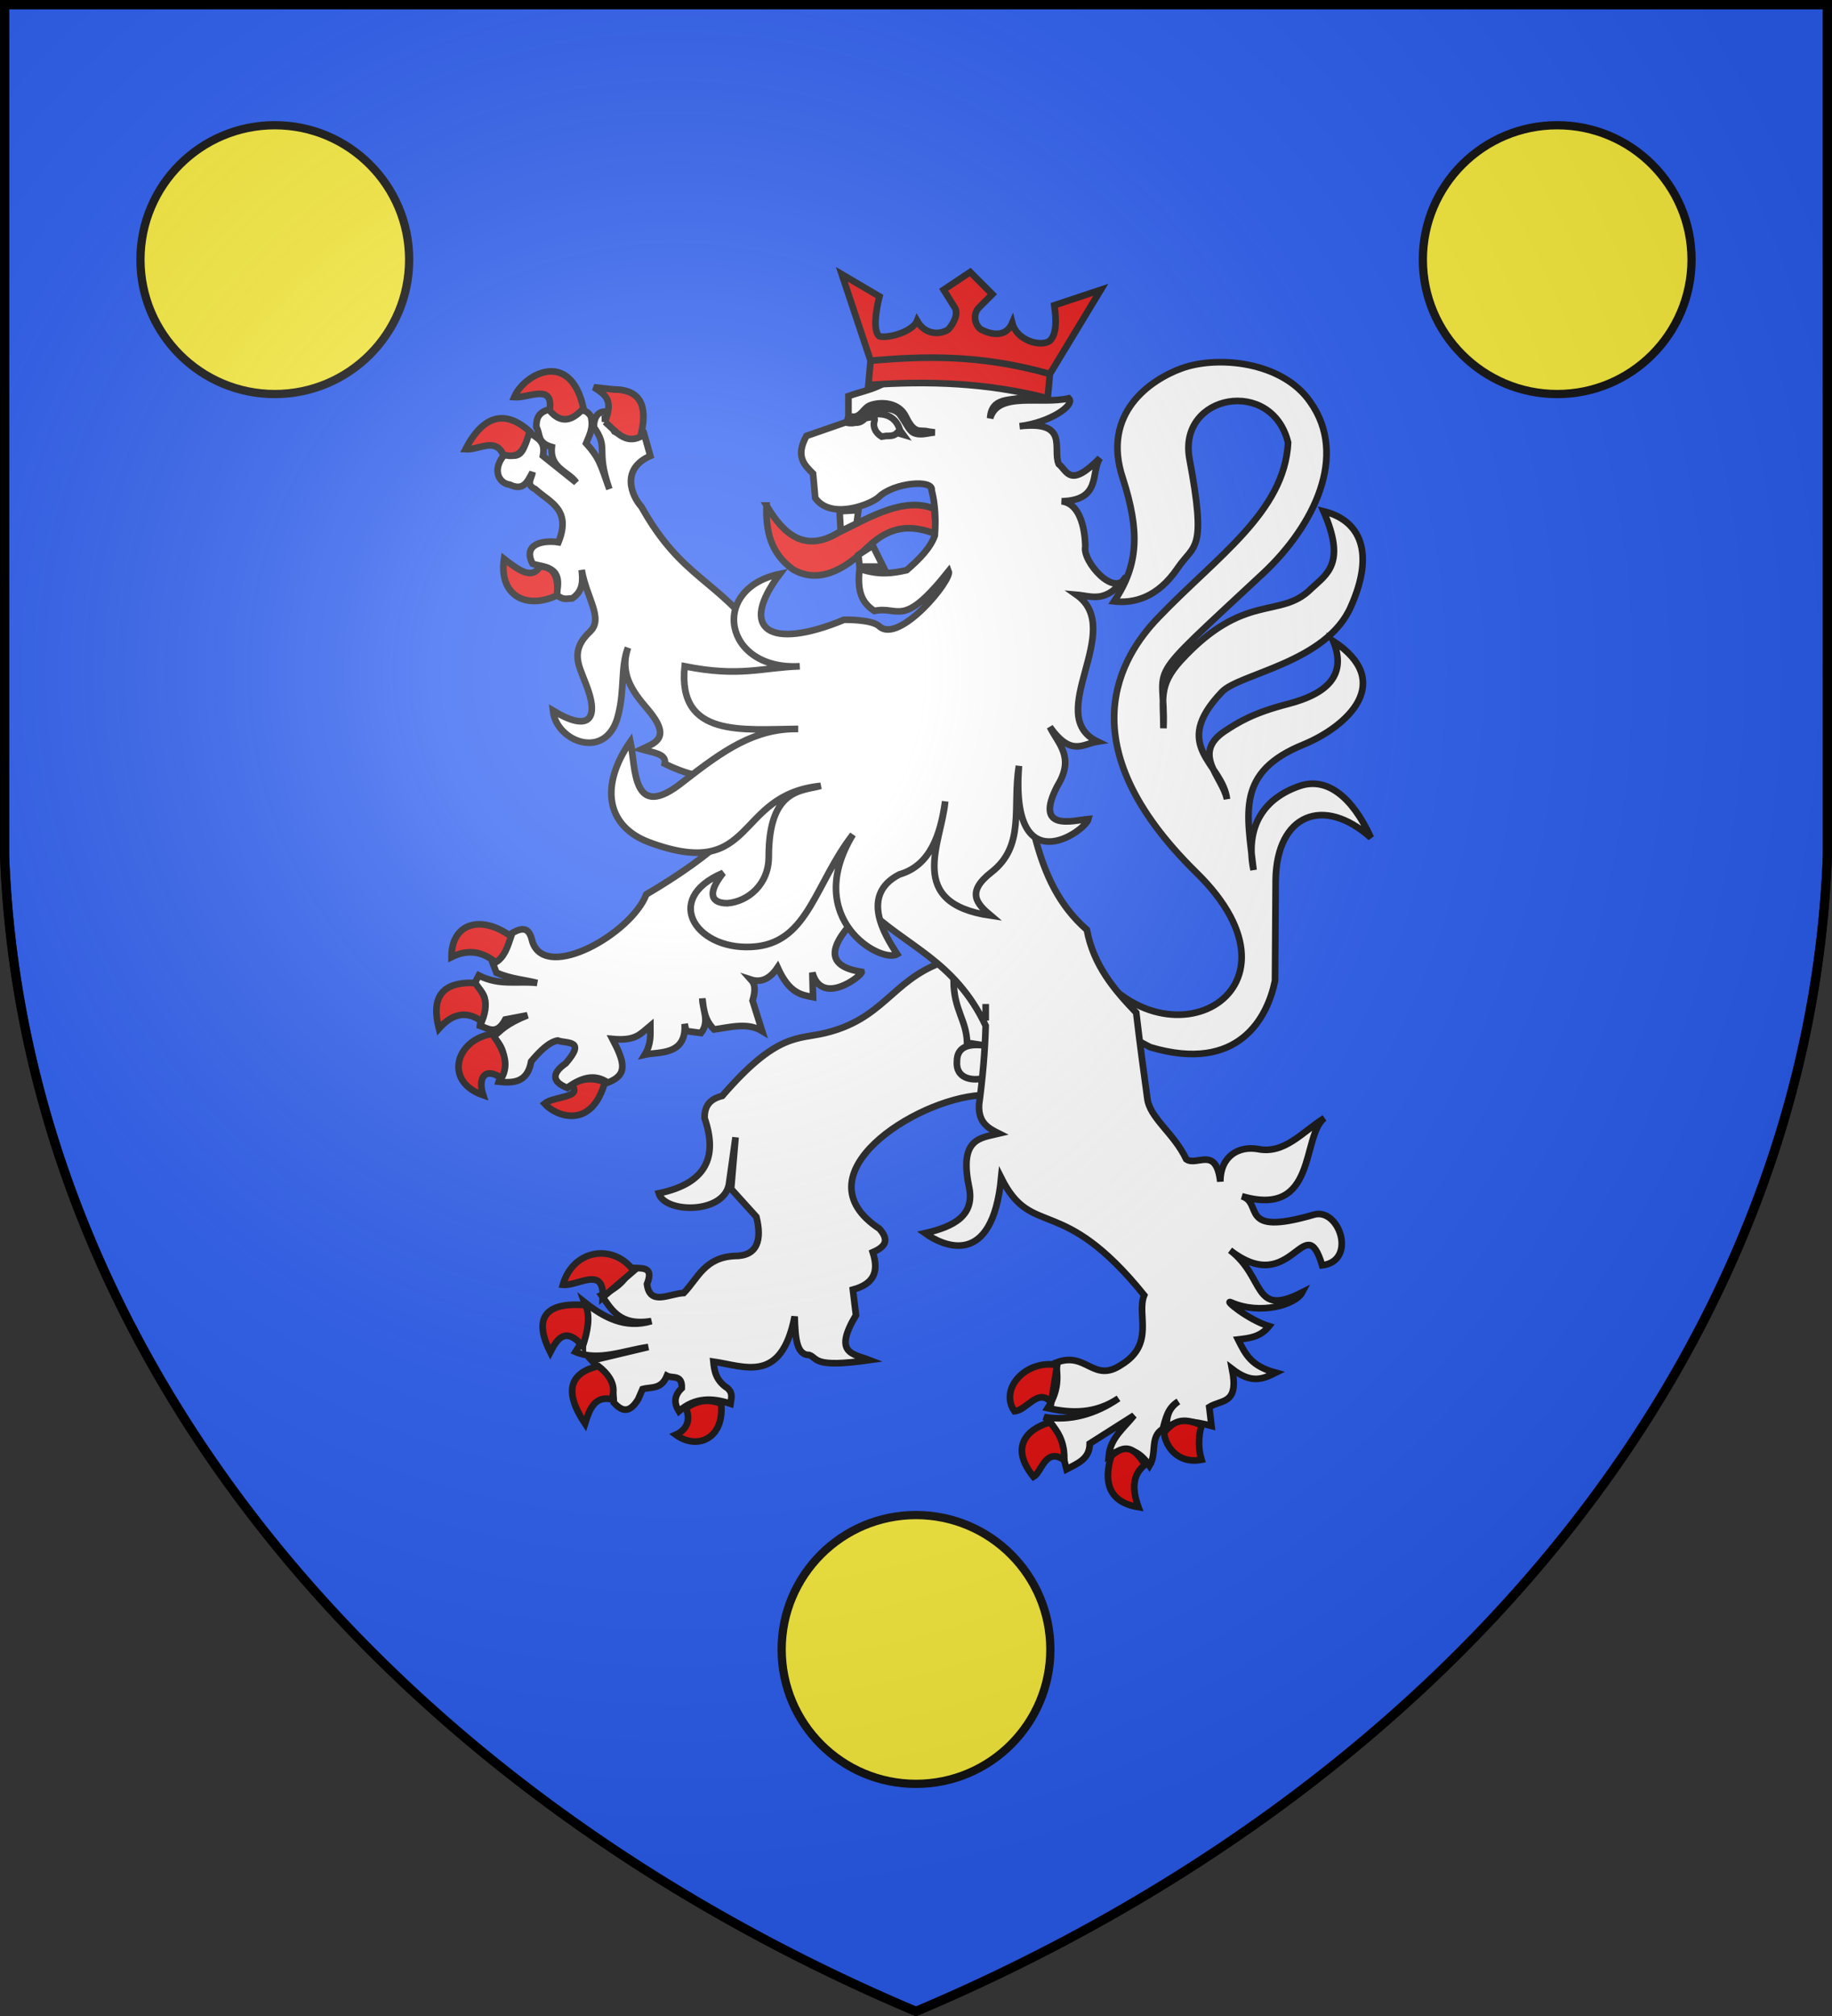 <svg xmlns="http://www.w3.org/2000/svg" xmlns:xlink="http://www.w3.org/1999/xlink" width="600" height="660" stroke="#111" stroke-width="3"><rect width="100%" height="100%" fill="#333333" stroke="none"/><defs><radialGradient id="c" cx="221" cy="226" r="300" gradientTransform="translate(-77 -85)scale(1.35)" gradientUnits="userSpaceOnUse"><stop offset="0" stop-color="#fff" stop-opacity=".31"/><stop offset=".2" stop-color="#fff" stop-opacity=".25"/><stop offset=".6" stop-color="#666" stop-opacity=".13"/><stop offset="1" stop-opacity=".13"/></radialGradient></defs><g fill="#2b5df2"><path id="b" d="M1.5 1.5h597V280A570 445 0 0 1 300 658.5 570 445 0 0 1 1.5 280Z"/></g><g fill="#fff"><path stroke-width="2.175" d="M354.943 311.65c23.707 41.325 77.865 13.993 36.757-26.1-42.775-42.05-24.433-70.833-12.325-83.375 19.067-19.937 41.325-34.51 42.485-57.275-5.22-21.46-35.96-15.95-32.335 5.075 5.8 30.958 1.668 27.912-3.842 36.033-6.526 9.642-14.283 11.6-20.808 10.874 8.192-12.107 8.337-23.2 2.9-40.165-7.25-21.532 9.135-32.48 19.358-36.177 11.817-4.205 32.842-2.175 41.977 11.02 12.615 17.69 1.015 40.673-15.153 55.897-41.47 38.643-32.045 28.13-32.914 50.968 0-9.715-1.668-13.993 5.582-22.04 21.025-22.91 32.625-13.485 42.775-23.635 5.075-4.785 11.6-8.192 4.06-25.375 11.89 2.9 16.965 13.267 8.99 31.175-7.975 18.415-36.613 21.968-42.267 27.985-17.183 17.98.217 23.2 1.667 35.09-1.45-7.25-11.6-14.79-.943-22.113 4.568-3.044 9.643-6.162 20.953-9.062 12.832-3.335 19.357-9.425 14.79-20.59 20.3 13.34 4.785 27.84-9.642 33.857-22.258 8.99-18.633 22.258-16.458 41.108-2.9-14.5 3.625-23.635 15.225-27.55 8.7-2.9 17.038 3.408 23.2 16.965-15.443-13.775-30.813-7.758-31.175 13.775l-.218 33.06c-2.392 11.818-11.745 30.45-40.89 21.75l-32.842-17.4zm-47.053 3.625c-15.877 6.09-18.705 18.343-37.627 22.91-9.063 2.175-15.805-.145-33.713 20.59-4.64 1.16-5.8 3.843-5.8 7.25 4.35 12.615.725 21.387-15.007 24.65 1.957 6.525 21.17 6.887 22.982-2.9.218-1.45 2.175-15.442 2.175-15.442l-1.45 16.892 8.265 9.135c1.885 7.54.435 12.905-7.178 12.832-9.787.508-11.962 7.323-16.602 12.108-4.785.217-11.093 4.35-12.035-2.9 2.61-6.525-2.538-4.857-5.583-5.437-.942 3.987-4.35 6.887-9.352 9.062 3.335 4.713 6.017 10.15 16.385 8.483-8.7 2.61-15.66-1.233-22.04-6.308 2.175 6.163.29 11.6-2.828 16.385 7.468 3.19 15.805-.435 23.853-1.595l-18.56 4.422c3.19 3.553 7.25 5.728 7.25 13.776 2.393 2.537 4.857 3.987 7.975-1.088l1.45-3.335c2.9-.798 6.09.217 7.975-4.35 1.74.942 5.075-.58 4.857 4.06-2.682 2.537-2.465 5.075-.942 7.54 5.292-4.64 11.092-4.423 16.892-2.465.218-1.668.943-3.408-.942-5.075-3.915-2.538-4.35-5.8-4.64-8.7 10.15 1.45 22.257 7.468 26.607-14.79.218 6.815.508 12.615 4.786 12.615 2.9 1.015.942 4.35 19.72 1.667-5.438-2.102-11.963-2.102-4.423-14.717l-1.015-8.338c6.525-1.812 8.7-5.437 6.525-12.252 4.35-1.885 5.365-4.06 2.175-7.685-26.825-17.618 11.6-42.34 33.06-43.717l15.515-9.933-9.86-34.293zm4.423 5.8c.072 9.642 4.205 12.76 4.422 20.3l7.902 1.232c-6.525-1.232-11.237-.507-11.237 4.93-.362 5.22 4.35 6.526 8.918 5.438 5.582-20.735-6.453-32.988-10.005-31.9ZM385.9 388.5c4.35 1.885 10.875.725 11.093 8.7-4.06 6.525-.943 7.25-1.16 10.875"/><path stroke-width="2.175" d="M180 134.025c-3.988.942-4.35 3.335-4.35 5.8 1.45 2.175 0 5.075 5.075 6.525-.725 7.032 5.51 7.975 7.975 11.6l-10.875-8.7c1.015-5.075-2.175-5.8-4.35-7.685-1.958 3.335-1.45 9.642-7.975 6.96-4.64 5.075-2.175 9.715 1.45 10.15 4.567 2.175 5.8-1.015 7.468-4.06-.218 1.885-2.393 4.06.87 5.51 4.712 4.35 11.962 6.525 7.612 17.4-4.35-.725-11.963.218-8.482 7.032 3.407 1.233 10.294.508 7.757 10.006 2.175 2.102 3.625 1.377 5.292 1.305 3.625-2.393 3.408-6.018 3.045-9.28 1.523 9.062 7.25 15.877 2.755 20.155-6.742 6.307-3.625 11.165-1.667 16.457 5.075 12.325 1.45 16.675-10.513 9.425 1.088 10.368 17.763 16.675 21.388 1.45 2.175-8.482.725-15.515 3.19-22.04-2.755 8.265 1.16 14.065 6.453 20.155 8.047 9.498 2.392 11.02-2.03 13.123 3.77 1.087 8.337 1.45 7.612 4.712q6.525 3.263 13.05 4.35L238 273.95c-6.525 6.09-15.225 12.325-26.318 18.85-4.857 12.76-32.697 28.637-37.264 15.66-.943-4.06-2.393-5.945-7.976-2.175-.507 2.827.508 5.365-5.074 8.99l1.232 3.19c5.075 2.103 8.99 2.248 13.34 3.335-6.38-.725-12.325 1.015-19.14-2.465l-1.668 3.19c6.743 4.35 2.393 8.7 2.03 13.268 2.538.797 5.438 3.407 8.338-2.03l7.25-1.378c-7.032 2.827-8.7 4.93-11.165 7.105 5.365 5.292 3.19 9.86 1.74 14.645 4.858.507 9.425.29 10.657-6.67 2.9-3.407 5.8-6.308 8.628-6.815 3.19 1.088 9.425-.29 2.683 7.468-5.293 3.697-3.843 6.307.507 8.047 4.35-3.19 8.7-4.858 13.267-1.74 6.598-2.538 5.583-6.525 1.523-14.283 7.685.726 9.135-1.667 12.397-4.35 0 2.973.363 5.873-1.812 9.498 4.35-1.015 13.775.435 13.05-10.078l.507 2.32 4.858.653c2.972-3.77.435-7.685.435-11.31.435 3.625.725 7.032 3.843 10.15 5.292-.725 10.947-2.392 15.732.507l-3.118-9.932c.943-3.263.943-5.293-.507-6.888 2.683.87 5.8.363 8.7-3.987 3.915 8.7 7.975 8.99 11.6 9.715l-.217-8.047c3.117 11.382 16.53.797 16.167-.218-16.675-2.538-5.8-13.775 1.45-21.025 13.05 12.76 29 17.183 39.15 38.643-.218 8.482-1.015 17.182-2.175 25.882-.29 6.017 3.19 7.757 6.525 9.425-6.018 1.45-13.05 1.45-9.86 17.182 2.175 9.643-4.858 13.268-14.355 15.443 6.09 4.35 22.04 11.6 24.94-18.125 10.15 20.3 19.575 4.64 46.835 38.425-2.61 6.308 3.697 15.95-7.468 22.765-9.28 6.235-11.454-4.64-21.46-.653.943 5.728.508 9.788-2.682 14.863 7.975 1.74 15.587 1.885 23.2-3.19-7.468 5.148-15.95 7.54-24.36 6.09 4.785 2.683 5.728 11.31 7.322 17.11 3.553-1.885 7.613-3.335 7.613-8.41l14.5-9.208c-3.262 4.133-7.685 7.25-8.265 13.195 5.728-3.625 9.933-1.812 13.34 3.263 2.537-4.06 0-9.425 4.35-12.035.942-3.19 1.45-6.815 5.075-8.99-4.06 2.9-3.625 6.017-3.988 8.99 3.263-3.48 9.498-2.465 14.863-1.015l-.725-6.163c4.06-2.537 9.787-.725 7.467-12.47 6.308 4.858 9.933 3.408 14.283 1.233-7.975-2.175-9.788-5.8-12.325-10.875 3.625-.435 7.25-.725 10.15-4.35-7.033-2.175-15.225-9.062-12.325-7.757 9.425 4.132 21.025.797 23.2-3.336-16.457 8.41-11.89-4.857-23.635-13.774 20.373 15.877 24.36-14.283 30.16 4.93 11.6-1.45 5.51-19.213-2.9-16.53-24.868 7.25-16.24-3.916-23.418-6.09 24.868 7.25 19.43-19.793 27.043-25.593-7.25 4.567-13.05 11.89-21.75 10.15-6.163-1.088-12.325 2.175-12.325 10.657-1.45-11.89-7.613-4.857-11.165-7.322-4.06-8.627-12.035-13.485-12.76-20.01-1.088-7.975-2.393-17.4-3.625-27.985-7.25-7.54-13.993-15.515-16.168-27.115-18.632-16.312-17.4-40.6-24.867-61.19l-81.2-33.277c-15.08-20.808-26.39-20.083-39.802-44.008-3.263-3.625-6.888-12.325 2.9-16.675l-2.175-7.685c-3.263-1.015-6.38 1.595-9.57-.29l-3.118-6.525c-2.175 0-3.625 1.74-3.625 5.075 5.075 7.25.435 6.888 5.075 20.3-2.9-8.192-3.262-10.15-7.613-15.007 1.088-2.683 2.538-5.076 1.523-8.918-1.885-2.537-2.828-1.45-4.06-1.957-4.858 5.147-7.033 1.957-9.425-.218Zm142.825 194.663v5.437z"/><path fill="#e20909" stroke-width="2.175" d="M198.125 138.085c2.9-7.323 0-8.918-3.625-11.31l6.525.725c10.15 0 10.875 7.25 8.7 15.515-5.075 2.393-7.975-1.74-11.6-4.93Zm-29.725-8.048c4.64.363 13.05-4.712 11.6 4.35 3.625 4.278 7.25 3.625 11.093-.725-4.278-19.574-19.503-11.237-22.693-3.625Zm-3.625 18.778c-2.537-5.727-7.975-1.45-12.325-1.74 5.8-11.237 13.05-13.05 21.025-5.8-1.45 4.64-2.61 9.425-8.7 7.54Zm17.617 46.11c-9.642 4.64-19.067.435-17.327-11.963 4.785 3.698 9.135 6.888 11.745 2.538 3.915 0 6.38 2.465 5.582 9.425ZM162.31 315.058c-4.06-3.408-8.845-4.495-14.428-1.74-.072-11.093 9.643-13.993 19.503-6.743-1.16 3.407-2.175 6.815-5.075 8.483Zm-18.56 21.677c-2.465-9.643.363-15.442 11.89-14.935 1.885 2.9 5.148 5.075 2.175 12.615-5.365-3.915-10.005-2.248-14.065 2.32Zm17.4 1.74c3.625 4.785 5.8 9.642 3.117 14.5-5.582-3.843-7.83 0-6.017 5.582-13.05-4.495-8.99-18.197 2.9-20.082Zm26.1 16.675c3.843-2.465 7.25-2.175 10.875-.942-4.35 15.732-15.95 11.382-19.793 7.104 3.118-2.537 12.543-1.812 8.918-6.162Zm20.3 60.9c-6.525-8.99-19.793-7.25-23.2 4.567 4.857.508 13.557-6.38 13.05 4.133zm-16.675 24.65c-5.437-6.235-8.192-2.9-10.657 1.957-5.728-11.382-1.45-16.457 11.6-15.37 1.522 3.698.725 8.338-.943 13.413Zm5.075 6.525c-9.062 2.175-11.6 7.975-4.35 18.85 1.45-4.64 3.118-9.208 8.7-7.975 1.45-3.625.29-7.25-4.35-10.875ZM224.66 461c1.74 4.35-.072 7.25-3.335 8.7 6.888 5.075 15.95 1.45 14.863-10.15-3.625-1.45-7.395-1.45-11.528 1.45Zm121.583-14.137-1.958 12.252c-4.35-4.93-7.903 2.61-12.035 2.9-5.075-7.25 3.625-16.965 13.993-15.152Zm2.32 31.174c.072-3.987-.653-7.974-4.713-12.397-7.975 2.32-13.05 8.41-5.365 17.835 2.683-1.45 3.915-9.86 10.077-5.438Zm15.37-1.377c5.582-5.002 8.41-1.16 11.092 2.827-4.132 3.263-4.35 7.903-2.175 13.92-12.035-1.957-10.513-11.382-8.918-16.747Zm29.58-10.077c-1.088 3.842-1.088 7.757 0 11.31-7.83 1.522-11.963-4.568-12.253-8.918 3.19-3.843 6.09-5.075 12.252-2.392ZM251.05 165.49c-.29 8.12 1.232 15.66 8.7 20.952 7.975 4.568 16.24.726 24.36-7.25 8.555-8.192 15.515-6.742 22.04-4.567.942-3.625-.435-5.293 0-7.975-9.86-4.133-20.735 2.392-31.538 7.685-10.73 6.525-17.762 1.015-23.562-8.845Z"/><path stroke-width="2.175" d="m289.258 185.5-3.408-6.887-4.713 3.044.363 3.843zm-14.283-18.125 6.162-.363-.58 4.35-5.22 2.538zm30.16-6.887c.58-3.625-12.398-2.538-17.327 2.247-2.683 2.465-15.733 7.54-20.808.29l-.725-7.975c-2.9-2.9-5.8-5.583-2.175-12.325l13.775-4.785v-8.265c4.785-1.74 10.44-2.465 14.862-6.525 3.625-2.9 8.628-4.35 15.37-3.625 9.135 1.957 24.36-.508 28.855 9.787-4.277 2.538-12.18-.362-12.687 7.613 2.61-8.918 16.675-4.35 25.738-6.525 2.32 2.175-6.163 7.975-16.095 9.135 16.457-1.885 10.657 7.54 12.832 12.398 2.9 2.392 3.625 7.975 13.485-1.958-3.118 4.857.58 13.775-12.543 14.138 7.54.87 7.758 13.412 7.758 14.862-1.015 4.713 9.715 17.182 13.413 9.715-6.526 9.135-11.238 6.452-16.313 6.017 16.385 11.528-11.093 39.368 6.887 48.068-4.712.725-8.555 5.075-15.587-4.785 2.682 5.51 8.265 9.86 2.465 19.285-7.903 15.225 5.22 11.31 10.15 10.875-1.015 3.988-25.665 21.46-22.765-17.4-2.175 13.558 2.175 26.1-8.99 34.8-8.41 6.525-4.785 10.368-.217 14.21-28.13-4.06-16.168-23.635-14.935-37.41-1.523 10.875-4.858 21.025-15.008 23.925-13.05 6.743-4.713 19.938-.725 26.1-5.292 3.19-31.175-11.6-14.5-39.15-12.325 15.95-14.5 34.582-31.393 36.612-19.357 2.248-31.682-15.37-11.092-24.07-5.728 7.25-3.48 9.933 1.377 9.933 6.598-.507 13.558-6.017 13.558-15.225 0-22.475 10.875-21.46 17.037-23.2-28.637 2.9-20.88 31.538-56.187 18.488-14.5-5.438-15.95-18.995-6.163-32.988 1.813 8.482.363 26.825 17.4 13.05 13.05-10.15 23.273-17.4 37.556-17.182-17.908.072-39.586 3.117-37.193-20.518 18.125 3.625 25.085.435 37.7 0-24.94 1.45-29.725-25.375-6.525-30.233-13.775 18.198-3.407 25.158 21.025 15.008 0 0 9.135-.218 11.6 2.175 6.525 5.8 23.925-15.225 22.692-18.125-15.224 19.14-16.167 11.31-24.36 13.05-4.495-2.9-5.582-6.96-4.857-13.775 6.525 2.175 10.875 1.45 15.442.435 4.133-3.553 7.758-7.25 9.208-11.31.363-5.075.218-9.933-1.015-14.862ZM280.34 137.65c5.147-2.9 12.47-3.625 14.428 3.262l1.015 1.378-1.958-.58c-.942 1.015-2.175 1.015-3.625 1.015l-1.45.218c-2.175-1.306-2.9-3.408-2.393-5.003.943-2.827-4.495-.29-6.017-.29Zm5.002-5.075c-2.392.725-2.827 3.19-5.292 3.843-1.233.072-2.175-.218-2.175-.218l-.507 2.175s1.232.363 2.682 0c3.118.218 3.843-2.9 6.09-3.988 2.61-.797 6.235-1.087 8.41 1.088 2.175 2.9 3.118 5.438 4.567 6.162 2.175 1.088 4.64.145 7.033-.072l-2.175-.29c-2.683-.725-4.35 1.16-7.25-4.785-2.175-4.64-7.758-5.075-11.383-3.915Z"/><path fill="#e20909" stroke-width="2.175" d="m343.85 122.425 16.675-27.55L345.3 99.95c.725 5.075.725 9.425-1.45 11.6-2.9 2.175-10.875 0-12.325-5.8-2.175 5.075-7.25 3.625-10.15 2.175-2.175-1.45-2.9-5.075-.725-7.25l4.35-4.35-7.25-7.25-8.7 5.8 3.625 5.8c1.45 2.175-.725 5.8-2.175 7.25-2.175 1.45-7.25 2.175-10.15-2.9-1.45 3.625-9.425 5.8-12.325 5.075-2.9-2.175 0-13.05 0-13.05L275.7 89.8l9.425 28.275m0 0-.725 7.975c19.575-1.45 39.15-.725 58.725 4.35l.725-7.975c-23.2-6.525-41.325-5.8-58.725-4.35Z"/></g><circle id="a" cx="300" cy="540" r="44" fill="#fcef3c" stroke-width="2.7"/><use xlink:href="#a" x="-210" y="-455"/><use xlink:href="#a" x="210" y="-455"/><use xlink:href="#b" fill="url(#c)" stroke="#000"/></svg>